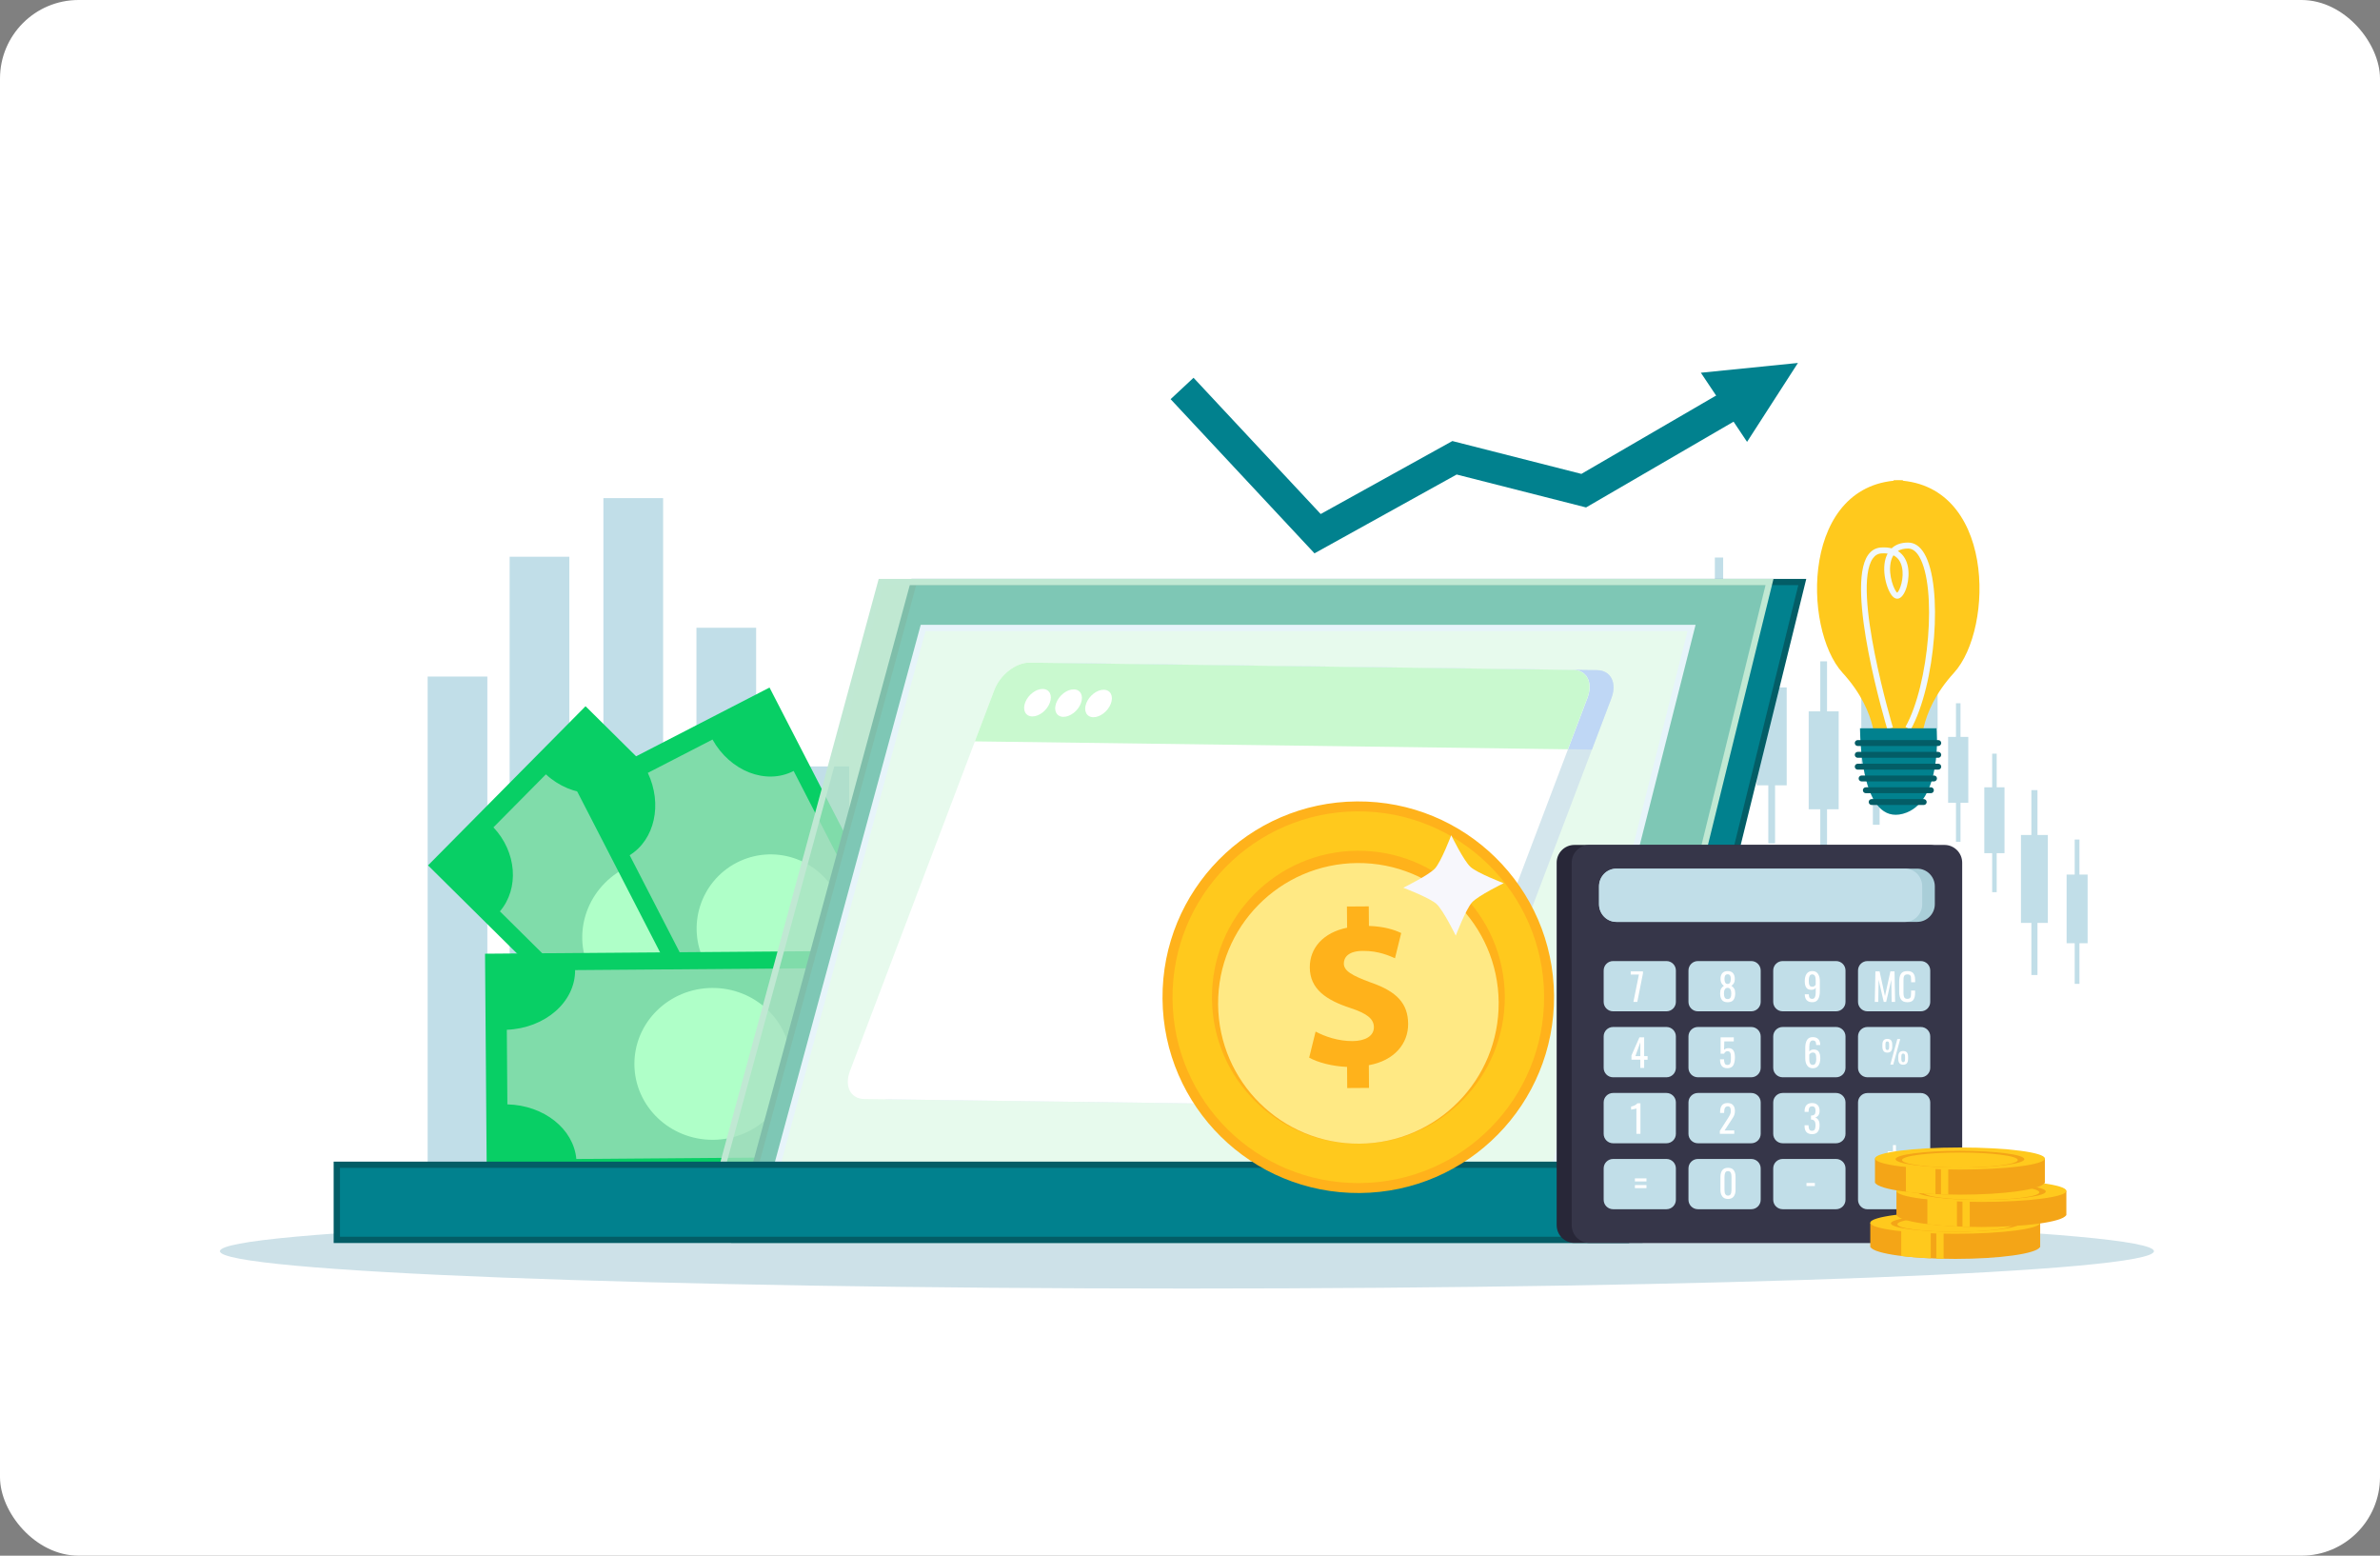 <svg xmlns="http://www.w3.org/2000/svg" width="303" height="198" viewBox="0 0 303 198" fill="none"><rect x="0" y="0" width="303" height="198" fill="#808080" stroke="none"/><rect width="303" height="198" rx="10" fill="white"></rect><g clip-path="url(#clip0_4586_1573)"><path d="M221.19 78.766H216.508V94.051H221.19V78.766Z" fill="#C1DEE8"></path><path d="M219.377 70.961H218.32V103.107H219.377V70.961Z" fill="#C1DEE8"></path><path d="M227.466 87.492H223.648V99.953H227.466V87.492Z" fill="#C1DEE8"></path><path d="M225.984 81.133H225.125V107.34H225.984V81.133Z" fill="#C1DEE8"></path><path d="M234.084 90.539H230.266V103H234.084V90.539Z" fill="#C1DEE8"></path><path d="M232.602 84.172H231.742V110.379H232.602V84.172Z" fill="#C1DEE8"></path><path d="M240.779 85.133H236.961V97.594H240.779V85.133Z" fill="#C1DEE8"></path><path d="M239.297 78.766H238.438V104.972H239.297V78.766Z" fill="#C1DEE8"></path><path d="M246.677 80.297H242.859V92.758H246.677V80.297Z" fill="#C1DEE8"></path><path d="M245.195 73.93H244.336V100.136H245.195V73.93Z" fill="#C1DEE8"></path><path d="M250.585 93.789H248.016V102.173H250.585V93.789Z" fill="#C1DEE8"></path><path d="M249.593 89.508H249.016V107.139H249.593V89.508Z" fill="#C1DEE8"></path><path d="M255.194 100.203H252.625V108.587H255.194V100.203Z" fill="#C1DEE8"></path><path d="M254.202 95.922H253.625V113.553H254.202V95.922Z" fill="#C1DEE8"></path><path d="M260.713 106.273H257.289V117.463H260.713V106.273Z" fill="#C1DEE8"></path><path d="M259.392 100.562H258.617V124.093H259.392V100.562Z" fill="#C1DEE8"></path><path d="M265.778 111.312H263.102V120.05H265.778V111.312Z" fill="#C1DEE8"></path><path d="M264.737 106.852H264.133V125.221H264.737V106.852Z" fill="#C1DEE8"></path><path d="M84.421 63.398H76.82V148.482H84.421V63.398Z" fill="#C1DEE8"></path><path d="M72.483 70.859H64.883V148.491H72.483V70.859Z" fill="#C1DEE8"></path><path d="M62.045 86.109H54.445V148.486H62.045V86.109Z" fill="#C1DEE8"></path><path d="M96.264 79.898H88.664V148.488H96.264V79.898Z" fill="#C1DEE8"></path><path d="M108.108 97.547H100.508V148.488H108.108V97.547Z" fill="#C1DEE8"></path><path d="M274.219 159.246C274.219 161.869 219.101 163.999 151.107 163.999C83.117 163.999 28 161.873 28 159.246C28 156.623 83.117 154.492 151.111 154.492C219.101 154.492 274.219 156.623 274.219 159.246Z" fill="#CDE1E8"></path><path d="M74.547 89.886L54.492 110.141L93.751 149.012L113.805 128.758L74.547 89.886Z" fill="#08CF65"></path><path d="M104.917 123.034L80.576 98.931C77.716 101.818 72.829 101.625 69.499 98.555L62.82 105.3C65.788 108.456 66.128 113.07 63.644 115.993L88.011 140.119C90.97 137.388 95.871 137.715 99.116 140.929L105.776 134.201C102.495 130.965 102.137 126.01 104.917 123.034Z" fill="#AAE0C3" fill-opacity="0.74"></path><path d="M90.39 112.029C94.025 115.628 93.926 121.621 90.171 125.417C86.416 129.208 80.427 129.364 76.788 125.766C73.153 122.167 73.252 116.178 77.007 112.383C80.763 108.587 86.756 108.43 90.39 112.029Z" fill="#AFFFC8"></path><path d="M97.969 87.507L73.234 100.25L99.009 150.28L123.743 137.537L97.969 87.507Z" fill="#08CF65"></path><path d="M117.019 129.145L101.04 98.126C97.513 99.944 92.961 98.153 90.709 94.125L82.474 98.368C84.362 102.356 83.351 106.873 80.164 108.846L96.161 139.896C99.737 138.263 104.258 140.187 106.389 144.319L114.602 140.084C112.454 135.922 113.541 131.074 117.019 129.145Z" fill="#AAE0C3" fill-opacity="0.74"></path><path d="M106.508 113.86C108.894 118.492 107.076 124.181 102.444 126.567C97.811 128.948 92.122 127.131 89.737 122.498C87.351 117.866 89.172 112.181 93.801 109.791C98.433 107.405 104.122 109.227 106.508 113.86Z" fill="#AFFFC8"></path><path d="M121.186 120.925L61.75 121.383L61.97 149.886L121.406 149.428L121.186 120.925Z" fill="#08CF65"></path><path d="M110.066 123.188L73.216 123.469C73.247 127.534 69.389 130.868 64.523 131.065L64.595 140.559C69.254 140.675 73.028 143.687 73.372 147.51L110.259 147.223C110.424 143.2 114.395 139.954 119.305 139.914L119.229 130.452C114.278 130.492 110.232 127.261 110.066 123.188Z" fill="#AAE0C3" fill-opacity="0.74"></path><path d="M90.653 125.742C96.154 125.702 100.653 129.995 100.693 135.33C100.733 140.665 96.306 145.025 90.801 145.07C85.3 145.114 80.806 140.822 80.766 135.482C80.726 130.142 85.152 125.783 90.653 125.742Z" fill="#AFFFC8"></path><path d="M93.602 157.788H208.813L229.447 74.078H116.335L93.602 157.788Z" fill="#01818E"></path><path d="M209.13 158.186H93.086L93.225 157.689L116.039 73.68H229.957L209.13 158.186ZM94.124 157.389H208.512L228.945 74.472H116.643L94.124 157.389Z" fill="#035D66"></path><path d="M89.438 157.788H204.649L225.279 74.078H112.166L89.438 157.788Z" fill="#AAE0C3" fill-opacity="0.74"></path><path d="M204.958 158.186H88.914L89.053 157.689L111.867 73.68H225.785L204.958 158.186ZM89.953 157.389H204.34L224.773 74.472H112.476L89.953 157.389Z" fill="#C0E8D3"></path><path d="M97.961 151.949H197.09L215.357 79.922H117.521L97.961 151.949Z" fill="#E7FAED"></path><path d="M197.403 152.343H97.445L97.58 151.846L117.22 79.523H215.866L197.403 152.343ZM98.484 151.551H196.785L214.845 80.316H117.829L98.484 151.551Z" fill="#E7F4FA"></path><path d="M186.762 137.357C186.023 139.304 184.018 140.862 182.277 140.84L113.074 139.918C111.333 139.895 110.518 138.297 111.257 136.35L129.644 87.858C130.383 85.91 132.388 84.353 134.134 84.375L203.336 85.297C205.078 85.32 205.888 86.918 205.149 88.86L186.762 137.357Z" fill="#D4E6ED"></path><path d="M203.336 85.297L134.133 84.375C132.392 84.353 130.382 85.91 129.644 87.858L127.164 94.397L202.669 95.404L205.149 88.865C205.883 86.913 205.073 85.32 203.336 85.297Z" fill="#BFD7F5"></path><path d="M136.696 89.499C136.333 90.462 135.335 91.236 134.467 91.222C133.603 91.209 133.2 90.417 133.563 89.454C133.93 88.483 134.928 87.713 135.792 87.727C136.66 87.74 137.063 88.528 136.696 89.499Z" fill="white"></path><path d="M140.654 89.554C140.291 90.516 139.288 91.291 138.42 91.277C137.556 91.264 137.153 90.472 137.516 89.509C137.883 88.538 138.881 87.768 139.745 87.781C140.613 87.795 141.021 88.583 140.654 89.554Z" fill="white"></path><path d="M144.468 89.601C144.105 90.563 143.107 91.338 142.239 91.324C141.375 91.311 140.972 90.518 141.339 89.556C141.706 88.585 142.704 87.815 143.563 87.828C144.432 87.842 144.835 88.629 144.468 89.601Z" fill="white"></path><path d="M183.715 137.318C182.977 139.265 180.971 140.823 179.23 140.801L110.027 139.878C108.286 139.856 107.471 138.258 108.21 136.311L126.597 87.819C127.336 85.871 129.341 84.314 131.087 84.336L200.29 85.258C202.031 85.281 202.841 86.879 202.102 88.826L183.715 137.318Z" fill="white"></path><path d="M200.281 85.258L131.078 84.336C129.337 84.314 127.328 85.871 126.589 87.819L124.109 94.358L199.614 95.365L202.094 88.826C202.833 86.874 202.023 85.281 200.281 85.258Z" fill="#C9F9CF"></path><path d="M133.649 89.46C133.287 90.422 132.288 91.197 131.42 91.183C130.556 91.17 130.153 90.378 130.516 89.415C130.883 88.444 131.881 87.674 132.745 87.688C133.613 87.701 134.016 88.489 133.649 89.46Z" fill="white"></path><path d="M137.607 89.515C137.244 90.477 136.242 91.251 135.373 91.238C134.509 91.225 134.107 90.432 134.469 89.47C134.836 88.499 135.834 87.729 136.698 87.742C137.566 87.751 137.974 88.544 137.607 89.515Z" fill="white"></path><path d="M141.421 89.562C141.058 90.524 140.06 91.298 139.192 91.285C138.328 91.272 137.925 90.479 138.292 89.517C138.659 88.546 139.657 87.776 140.517 87.789C141.385 87.803 141.788 88.59 141.421 89.562Z" fill="white"></path><path d="M207.093 157.807H42.883V148.242H209.255L207.093 157.807Z" fill="#01818E"></path><path d="M207.411 158.206H42.477V147.844H209.752L207.411 158.206ZM43.282 157.409H206.767L208.754 148.64H43.282V157.409Z" fill="#035D66"></path><path d="M247.899 155.933C247.899 157.178 246.887 158.194 245.638 158.194H200.44C199.191 158.194 198.18 157.182 198.18 155.933V109.799C198.18 108.551 199.191 107.539 200.44 107.539H245.634C246.883 107.539 247.894 108.551 247.894 109.799V155.933H247.899Z" fill="#282738"></path><path d="M249.808 155.933C249.808 157.178 248.797 158.194 247.548 158.194H202.354C201.105 158.194 200.094 157.182 200.094 155.933V109.799C200.094 108.551 201.105 107.539 202.354 107.539H247.548C248.797 107.539 249.808 108.551 249.808 109.799V155.933Z" fill="#363649"></path><path d="M246.324 115.075C246.324 116.324 245.312 117.336 244.063 117.336H205.834C204.585 117.336 203.578 116.324 203.578 115.075V112.815C203.578 111.566 204.59 110.555 205.834 110.555H244.063C245.312 110.555 246.324 111.566 246.324 112.815V115.075Z" fill="#A9CED8"></path><path d="M244.718 115.075C244.718 116.324 243.747 117.336 242.543 117.336H205.746C204.546 117.336 203.57 116.324 203.57 115.075V112.815C203.57 111.566 204.542 110.555 205.746 110.555H242.543C243.747 110.555 244.718 111.566 244.718 112.815V115.075Z" fill="#C1DEE8"></path><path d="M213.358 127.517C213.358 128.179 212.821 128.716 212.158 128.716H205.364C204.701 128.716 204.164 128.179 204.164 127.517V123.52C204.164 122.857 204.701 122.32 205.364 122.32H212.158C212.821 122.32 213.358 122.857 213.358 123.52V127.517Z" fill="#C1DEE8"></path><path d="M224.155 127.517C224.155 128.179 223.617 128.716 222.955 128.716H216.16C215.498 128.716 214.961 128.179 214.961 127.517V123.52C214.961 122.857 215.498 122.32 216.16 122.32H222.955C223.617 122.32 224.155 122.857 224.155 123.52V127.517Z" fill="#C1DEE8"></path><path d="M234.953 127.517C234.953 128.179 234.415 128.716 233.749 128.716H226.954C226.292 128.716 225.75 128.179 225.75 127.517V123.52C225.75 122.857 226.287 122.32 226.954 122.32H233.749C234.415 122.32 234.953 122.857 234.953 123.52V127.517Z" fill="#C1DEE8"></path><path d="M245.741 127.517C245.741 128.179 245.203 128.716 244.545 128.716H237.746C237.084 128.716 236.547 128.179 236.547 127.517V123.52C236.547 122.857 237.08 122.32 237.746 122.32H244.545C245.203 122.32 245.741 122.857 245.741 123.52V127.517Z" fill="#C1DEE8"></path><path d="M213.358 135.912C213.358 136.574 212.821 137.112 212.158 137.112H205.364C204.701 137.112 204.164 136.574 204.164 135.912V131.91C204.164 131.248 204.701 130.711 205.364 130.711H212.158C212.821 130.711 213.358 131.248 213.358 131.91V135.912Z" fill="#C1DEE8"></path><path d="M224.155 135.912C224.155 136.574 223.617 137.112 222.955 137.112H216.16C215.498 137.112 214.961 136.574 214.961 135.912V131.91C214.961 131.248 215.498 130.711 216.16 130.711H222.955C223.617 130.711 224.155 131.248 224.155 131.91V135.912Z" fill="#C1DEE8"></path><path d="M234.953 135.912C234.953 136.574 234.415 137.112 233.749 137.112H226.954C226.292 137.112 225.75 136.574 225.75 135.912V131.91C225.75 131.248 226.287 130.711 226.954 130.711H233.749C234.415 130.711 234.953 131.248 234.953 131.91V135.912Z" fill="#C1DEE8"></path><path d="M245.741 135.912C245.741 136.574 245.203 137.112 244.545 137.112H237.746C237.084 137.112 236.547 136.574 236.547 135.912V131.91C236.547 131.248 237.08 130.711 237.746 130.711H244.545C245.203 130.711 245.741 131.248 245.741 131.91V135.912Z" fill="#C1DEE8"></path><path d="M213.358 144.31C213.358 144.973 212.821 145.51 212.158 145.51H205.364C204.701 145.51 204.164 144.973 204.164 144.31V140.309C204.164 139.646 204.701 139.109 205.364 139.109H212.158C212.821 139.109 213.358 139.646 213.358 140.309V144.31Z" fill="#C1DEE8"></path><path d="M224.155 144.31C224.155 144.973 223.617 145.51 222.955 145.51H216.16C215.498 145.51 214.961 144.973 214.961 144.31V140.309C214.961 139.646 215.498 139.109 216.16 139.109H222.955C223.617 139.109 224.155 139.646 224.155 140.309V144.31Z" fill="#C1DEE8"></path><path d="M234.953 144.31C234.953 144.973 234.415 145.51 233.749 145.51H226.954C226.292 145.51 225.75 144.973 225.75 144.31V140.309C225.75 139.646 226.287 139.109 226.954 139.109H233.749C234.415 139.109 234.953 139.646 234.953 140.309V144.31Z" fill="#C1DEE8"></path><path d="M213.358 152.704C213.358 153.367 212.821 153.904 212.158 153.904H205.364C204.701 153.904 204.164 153.367 204.164 152.704V148.707C204.164 148.045 204.701 147.508 205.364 147.508H212.158C212.821 147.508 213.358 148.045 213.358 148.707V152.704Z" fill="#C1DEE8"></path><path d="M224.155 152.704C224.155 153.367 223.617 153.904 222.955 153.904H216.16C215.498 153.904 214.961 153.367 214.961 152.704V148.707C214.961 148.045 215.498 147.508 216.16 147.508H222.955C223.617 147.508 224.155 148.045 224.155 148.707V152.704Z" fill="#C1DEE8"></path><path d="M234.953 152.704C234.953 153.367 234.415 153.904 233.749 153.904H226.954C226.292 153.904 225.75 153.367 225.75 152.704V148.707C225.75 148.045 226.287 147.508 226.954 147.508H233.749C234.415 147.508 234.953 148.045 234.953 148.707V152.704Z" fill="#C1DEE8"></path><path d="M245.741 152.711C245.741 153.373 245.203 153.91 244.545 153.91H237.746C237.084 153.91 236.547 153.373 236.547 152.711V140.317C236.547 139.654 237.08 139.117 237.746 139.117H244.545C245.203 139.117 245.741 139.654 245.741 140.317V152.711Z" fill="#C1DEE8"></path><path d="M208.328 141.093C208.323 141.102 208.225 141.125 208.041 141.16C207.853 141.196 207.723 141.219 207.656 141.232V140.843C208.046 140.753 208.314 140.61 208.457 140.422H208.847V144.311H208.332V141.093H208.328Z" fill="white"></path><path d="M218.945 143.945L219.934 142.405C219.984 142.324 220.011 142.275 220.028 142.257C220.14 142.078 220.221 141.935 220.275 141.81C220.328 141.693 220.355 141.55 220.355 141.384C220.355 141.196 220.324 141.053 220.261 140.955C220.203 140.856 220.105 140.807 219.966 140.807C219.661 140.807 219.505 141.044 219.505 141.523V141.653H218.99V141.519C218.99 141.156 219.066 140.874 219.218 140.682C219.371 140.485 219.612 140.391 219.943 140.391C220.248 140.391 220.481 140.48 220.637 140.655C220.794 140.825 220.874 141.075 220.874 141.393C220.874 141.55 220.857 141.689 220.821 141.814C220.785 141.939 220.74 142.047 220.691 142.132C220.637 142.221 220.557 142.347 220.449 142.517L219.559 143.877H220.789V144.312H218.954V143.945H218.945Z" fill="white"></path><path d="M229.984 144.088C229.823 143.913 229.742 143.667 229.742 143.349V143.219H230.248V143.309C230.257 143.506 230.293 143.658 230.351 143.766C230.414 143.873 230.53 143.922 230.691 143.922C230.866 143.922 230.982 143.864 231.045 143.743C231.107 143.622 231.139 143.443 231.139 143.206C231.139 142.987 231.098 142.817 231.018 142.696C230.937 142.575 230.807 142.508 230.628 142.494C230.619 142.494 230.593 142.494 230.557 142.494V141.98H230.624C230.807 141.971 230.937 141.921 231.018 141.836C231.098 141.747 231.139 141.595 231.139 141.389C231.139 141.196 231.107 141.053 231.045 140.955C230.978 140.861 230.866 140.811 230.7 140.811C230.534 140.811 230.418 140.865 230.355 140.968C230.293 141.071 230.257 141.228 230.252 141.434V141.514H229.747V141.384C229.747 141.071 229.827 140.825 229.988 140.65C230.149 140.476 230.387 140.391 230.7 140.391C231.013 140.391 231.251 140.48 231.412 140.655C231.573 140.825 231.653 141.071 231.653 141.389C231.653 141.613 231.604 141.801 231.506 141.944C231.403 142.087 231.268 142.185 231.098 142.235C231.273 142.288 231.412 142.4 231.51 142.566C231.604 142.732 231.653 142.946 231.653 143.21C231.653 143.573 231.577 143.851 231.421 144.052C231.268 144.249 231.027 144.352 230.696 144.352C230.378 144.347 230.145 144.262 229.984 144.088Z" fill="white"></path><path d="M208.831 134.873H207.703V134.336L208.715 132.031H209.319V134.421H209.758V134.878H209.319V135.921H208.827V134.873H208.831ZM208.831 134.421V132.653L208.2 134.421H208.831Z" fill="white"></path><path d="M219.196 135.666C219.048 135.478 218.977 135.191 218.977 134.824H219.487C219.487 135.039 219.518 135.214 219.581 135.348C219.635 135.478 219.751 135.545 219.925 135.545C220.055 135.545 220.154 135.509 220.216 135.429C220.284 135.352 220.324 135.249 220.337 135.124C220.36 134.994 220.364 134.824 220.364 134.618C220.364 134.426 220.355 134.265 220.333 134.153C220.31 134.036 220.27 133.947 220.207 133.884C220.145 133.822 220.051 133.79 219.925 133.79C219.823 133.79 219.737 133.822 219.661 133.884C219.585 133.942 219.532 134.023 219.491 134.113H219.053V132.031H220.731V132.546H219.523L219.491 133.62C219.626 133.477 219.814 133.405 220.051 133.405C220.351 133.405 220.561 133.504 220.686 133.71C220.816 133.911 220.874 134.193 220.874 134.556C220.874 134.999 220.803 135.339 220.66 135.59C220.516 135.836 220.266 135.957 219.912 135.957C219.581 135.952 219.339 135.854 219.196 135.666Z" fill="white"></path><path d="M230.065 135.608C229.909 135.37 229.828 135.066 229.828 134.681V133.374C229.828 132.953 229.9 132.622 230.047 132.372C230.195 132.121 230.441 132 230.782 132C231.086 132 231.314 132.081 231.48 132.242C231.641 132.407 231.726 132.64 231.735 132.944L231.739 133.003H231.22C231.22 132.806 231.189 132.653 231.122 132.564C231.059 132.47 230.943 132.425 230.782 132.425C230.486 132.425 230.343 132.703 230.343 133.253V133.844C230.392 133.759 230.468 133.696 230.562 133.647C230.661 133.602 230.773 133.576 230.907 133.576C231.211 133.576 231.426 133.674 231.551 133.866C231.681 134.059 231.744 134.336 231.744 134.699C231.744 135.075 231.668 135.384 231.507 135.617C231.35 135.849 231.108 135.966 230.777 135.966C230.464 135.961 230.222 135.84 230.065 135.608ZM231.126 135.335C231.193 135.205 231.229 135.03 231.229 134.82C231.229 134.623 231.22 134.466 231.207 134.354C231.189 134.238 231.153 134.144 231.086 134.068C231.023 133.992 230.92 133.96 230.782 133.96C230.683 133.96 230.598 133.983 230.522 134.037C230.446 134.09 230.388 134.148 230.338 134.225V134.806C230.338 135.026 230.37 135.205 230.441 135.335C230.508 135.469 230.62 135.536 230.777 135.536C230.943 135.532 231.055 135.469 231.126 135.335Z" fill="white"></path><path d="M208.652 124.036H207.609V123.633H209.167V123.883L208.446 127.522H207.95L208.652 124.036Z" fill="white"></path><path d="M219.22 127.269C219.068 127.072 218.992 126.79 218.992 126.427C218.992 126.181 219.032 125.984 219.113 125.836C219.198 125.689 219.314 125.568 219.471 125.469C219.18 125.277 219.041 124.986 219.041 124.601C219.041 124.283 219.118 124.037 219.265 123.862C219.417 123.683 219.646 123.594 219.955 123.594C220.259 123.594 220.483 123.683 220.63 123.862C220.783 124.037 220.859 124.283 220.859 124.601C220.859 124.807 220.823 124.981 220.747 125.12C220.671 125.259 220.568 125.375 220.429 125.469C220.586 125.568 220.706 125.693 220.787 125.836C220.872 125.984 220.912 126.181 220.912 126.423C220.912 126.785 220.836 127.067 220.689 127.264C220.536 127.461 220.295 127.559 219.959 127.559C219.614 127.564 219.368 127.465 219.22 127.269ZM220.313 126.964C220.38 126.839 220.411 126.66 220.411 126.432C220.411 126.226 220.375 126.056 220.304 125.926C220.232 125.796 220.116 125.729 219.95 125.724C219.78 125.729 219.659 125.796 219.587 125.926C219.511 126.056 219.476 126.226 219.476 126.432C219.476 126.66 219.511 126.839 219.579 126.964C219.646 127.089 219.767 127.157 219.946 127.157C220.125 127.157 220.245 127.094 220.313 126.964ZM220.348 124.574C220.348 124.404 220.322 124.265 220.254 124.158C220.192 124.05 220.089 124.001 219.95 124.001C219.807 124.001 219.704 124.055 219.637 124.158C219.574 124.265 219.543 124.404 219.543 124.574C219.543 124.766 219.57 124.923 219.632 125.048C219.695 125.169 219.798 125.236 219.95 125.236C220.219 125.232 220.348 125.013 220.348 124.574Z" fill="white"></path><path d="M230.025 127.309C229.864 127.143 229.775 126.901 229.77 126.593V126.552H230.28C230.28 126.749 230.316 126.893 230.383 126.991C230.446 127.085 230.562 127.13 230.732 127.13C231.019 127.13 231.162 126.852 231.162 126.302V125.711C231.113 125.796 231.041 125.859 230.947 125.912C230.853 125.957 230.737 125.979 230.598 125.979C230.294 125.979 230.079 125.881 229.954 125.689C229.824 125.496 229.766 125.219 229.766 124.856C229.766 124.476 229.842 124.171 230.003 123.938C230.16 123.71 230.401 123.594 230.732 123.594C231.05 123.594 231.292 123.71 231.449 123.947C231.61 124.18 231.686 124.489 231.686 124.865V126.167C231.686 126.588 231.61 126.919 231.467 127.175C231.319 127.425 231.073 127.555 230.732 127.555C230.419 127.559 230.186 127.474 230.025 127.309ZM231.158 125.321V124.749C231.158 124.261 231.014 124.019 230.723 124.019C230.562 124.019 230.446 124.086 230.383 124.216C230.312 124.35 230.28 124.52 230.28 124.731C230.28 124.928 230.285 125.084 230.303 125.196C230.316 125.308 230.356 125.407 230.424 125.478C230.486 125.554 230.585 125.59 230.723 125.59C230.916 125.59 231.059 125.501 231.158 125.321Z" fill="white"></path><path d="M219.273 152.285C219.112 152.075 219.031 151.802 219.031 151.453V149.774C219.031 149.421 219.112 149.143 219.268 148.937C219.425 148.731 219.667 148.633 219.998 148.633C220.32 148.633 220.562 148.731 220.719 148.937C220.875 149.139 220.956 149.421 220.956 149.774V151.453C220.956 151.806 220.875 152.084 220.714 152.29C220.553 152.496 220.316 152.599 219.998 152.599C219.676 152.599 219.434 152.496 219.273 152.285ZM220.437 151.457V149.774C220.437 149.555 220.405 149.376 220.338 149.25C220.28 149.121 220.164 149.054 219.994 149.054C219.823 149.054 219.707 149.116 219.64 149.25C219.582 149.376 219.546 149.555 219.546 149.774V151.457C219.546 151.936 219.694 152.173 219.994 152.173C220.289 152.173 220.437 151.936 220.437 151.457Z" fill="white"></path><path d="M208.141 149.977H209.613V150.37H208.141V149.977ZM208.141 150.831H209.613V151.221H208.141V150.831Z" fill="white"></path><path d="M240.992 146.915H240.32V146.525H240.992V145.742H241.377V146.525H242.07V146.915H241.377V147.698H240.992V146.915Z" fill="white"></path><path d="M238.76 123.633H239.293L239.978 126.784L240.667 123.633H241.195L241.267 127.522H240.828L240.783 124.698L240.13 127.522H239.821L239.168 124.698L239.123 127.522H238.68L238.76 123.633Z" fill="white"></path><path d="M242.026 127.215C241.87 126.987 241.789 126.669 241.789 126.266V124.896C241.789 124.471 241.87 124.149 242.022 123.925C242.174 123.701 242.447 123.594 242.836 123.594C243.186 123.594 243.436 123.692 243.588 123.876C243.741 124.064 243.817 124.341 243.817 124.708V125.017H243.306V124.749C243.306 124.57 243.297 124.431 243.28 124.332C243.262 124.238 243.226 124.162 243.154 124.104C243.092 124.046 242.984 124.014 242.841 124.014C242.689 124.014 242.581 124.046 242.51 124.108C242.438 124.171 242.389 124.256 242.366 124.368C242.344 124.48 242.335 124.628 242.335 124.816V126.355C242.335 126.552 242.353 126.709 242.389 126.821C242.416 126.933 242.469 127.013 242.541 127.058C242.617 127.107 242.711 127.13 242.845 127.13C242.98 127.13 243.083 127.098 243.15 127.04C243.217 126.982 243.257 126.897 243.275 126.794C243.293 126.687 243.302 126.543 243.302 126.36V126.073H243.812V126.36C243.812 126.745 243.741 127.045 243.597 127.251C243.45 127.457 243.199 127.559 242.836 127.559C242.452 127.559 242.187 127.443 242.026 127.215Z" fill="white"></path><path d="M229.984 150.562H231.054V150.952H229.984V150.562Z" fill="white"></path><path d="M239.801 133.775C239.698 133.645 239.648 133.462 239.648 133.22V132.97C239.648 132.728 239.698 132.54 239.796 132.415C239.895 132.289 240.056 132.227 240.275 132.227C240.494 132.227 240.656 132.289 240.754 132.406C240.852 132.526 240.902 132.705 240.902 132.947V133.234C240.902 133.475 240.848 133.654 240.754 133.784C240.651 133.91 240.49 133.972 240.275 133.972C240.056 133.972 239.895 133.91 239.801 133.775ZM240.463 133.538C240.494 133.462 240.512 133.359 240.512 133.234V132.947C240.512 132.817 240.499 132.723 240.463 132.652C240.432 132.585 240.365 132.549 240.271 132.549C240.172 132.549 240.109 132.585 240.083 132.652C240.051 132.719 240.038 132.822 240.038 132.952V133.234C240.038 133.363 240.051 133.462 240.087 133.534C240.123 133.61 240.186 133.641 240.275 133.641C240.365 133.645 240.432 133.61 240.463 133.538ZM241.551 132.249H241.918L241.032 135.49H240.66L241.551 132.249ZM241.672 134.764V134.514C241.672 134.268 241.721 134.084 241.815 133.959C241.913 133.833 242.074 133.771 242.289 133.771C242.513 133.771 242.674 133.829 242.773 133.95C242.871 134.075 242.92 134.254 242.92 134.496V134.773C242.92 135.015 242.867 135.199 242.768 135.324C242.665 135.449 242.509 135.512 242.289 135.512C241.877 135.516 241.672 135.266 241.672 134.764ZM242.486 135.078C242.518 135.006 242.535 134.908 242.535 134.778V134.487C242.535 134.362 242.518 134.263 242.486 134.196C242.455 134.129 242.392 134.093 242.294 134.093C242.2 134.093 242.137 134.129 242.106 134.196C242.079 134.263 242.061 134.366 242.061 134.491V134.778C242.061 134.908 242.079 135.006 242.11 135.078C242.146 135.149 242.204 135.19 242.294 135.19C242.388 135.19 242.45 135.154 242.486 135.078Z" fill="white"></path><path d="M238.109 155.625V158.745H238.154C238.651 159.573 243.284 160.226 248.923 160.226C254.563 160.226 259.196 159.573 259.692 158.745H259.737V155.625H238.109Z" fill="#F4A517"></path><path d="M242.047 155.727V159.858C243.139 159.992 244.415 160.095 245.807 160.158V155.727H242.047Z" fill="#FFC91D"></path><path d="M246.516 156.469V160.188C246.82 160.197 247.129 160.211 247.442 160.211V156.469H246.516Z" fill="#FFC91D"></path><path d="M259.737 155.624C259.737 156.399 254.894 157.03 248.923 157.03C242.952 157.03 238.109 156.399 238.109 155.624C238.109 154.85 242.952 154.219 248.923 154.219C254.894 154.219 259.737 154.85 259.737 155.624Z" fill="#FFC91D"></path><path d="M257.116 155.706C257.116 156.297 253.446 156.767 248.925 156.767C244.4 156.767 240.734 156.292 240.734 155.706C240.734 155.115 244.4 154.641 248.925 154.641C253.451 154.641 257.116 155.115 257.116 155.706Z" fill="#F4A517"></path><path d="M256.299 155.817C256.299 156.345 253 156.775 248.927 156.775C244.853 156.775 241.555 156.345 241.555 155.817C241.555 155.289 244.853 154.859 248.927 154.859C252.995 154.855 256.299 155.289 256.299 155.817Z" fill="#FFC91D"></path><path d="M241.438 151.57V154.686H241.487C241.984 155.518 246.612 156.167 252.256 156.167C257.9 156.167 262.528 155.518 263.025 154.686H263.07V151.57H241.438Z" fill="#F4A517"></path><path d="M245.375 151.664V155.795C246.472 155.93 247.743 156.037 249.139 156.1V151.664H245.375Z" fill="#FFC91D"></path><path d="M249.844 152.406V156.126C250.148 156.135 250.457 156.144 250.77 156.148V152.406H249.844Z" fill="#FFC91D"></path><path d="M263.07 151.57C263.07 152.344 258.227 152.975 252.251 152.975C246.28 152.975 241.438 152.344 241.438 151.57C241.438 150.791 246.28 150.164 252.251 150.164C258.227 150.16 263.07 150.791 263.07 151.57Z" fill="#FFC91D"></path><path d="M260.449 151.651C260.449 152.238 256.779 152.717 252.254 152.717C247.728 152.717 244.062 152.238 244.062 151.651C244.062 151.065 247.728 150.586 252.254 150.586C256.779 150.59 260.449 151.065 260.449 151.651Z" fill="#F4A517"></path><path d="M259.627 151.755C259.627 152.283 256.323 152.713 252.255 152.713C248.182 152.713 244.883 152.283 244.883 151.755C244.883 151.227 248.186 150.797 252.255 150.797C256.323 150.797 259.627 151.227 259.627 151.755Z" fill="#FFC91D"></path><path d="M238.703 147.453V150.568H238.752C239.249 151.401 243.877 152.05 249.522 152.05C255.166 152.05 259.794 151.401 260.291 150.568H260.335V147.453H238.703Z" fill="#F4A517"></path><path d="M242.641 147.555V151.686C243.737 151.82 245.008 151.928 246.405 151.99V147.555H242.641Z" fill="#FFC91D"></path><path d="M247.109 148.297V152.016C247.414 152.025 247.723 152.034 248.036 152.039V148.297H247.109Z" fill="#FFC91D"></path><path d="M260.335 147.452C260.335 148.227 255.492 148.858 249.517 148.858C243.546 148.858 238.703 148.227 238.703 147.452C238.703 146.674 243.546 146.047 249.517 146.047C255.492 146.047 260.335 146.674 260.335 147.452Z" fill="#FFC91D"></path><path d="M257.715 147.534C257.715 148.12 254.044 148.599 249.519 148.599C244.994 148.599 241.328 148.12 241.328 147.534C241.328 146.948 244.994 146.469 249.519 146.469C254.044 146.473 257.715 146.948 257.715 147.534Z" fill="#F4A517"></path><path d="M256.892 147.645C256.892 148.174 253.589 148.603 249.52 148.603C245.447 148.603 242.148 148.174 242.148 147.645C242.148 147.117 245.452 146.688 249.52 146.688C253.589 146.688 256.892 147.117 256.892 147.645Z" fill="#FFC91D"></path><path d="M167.347 70.426L149.031 50.803L151.95 48.082L168.139 65.422L184.902 56.134L201.328 60.315L222.791 47.836L224.8 51.287L201.924 64.585L185.448 60.395L167.347 70.426Z" fill="#01818E"></path><path d="M216.539 47.44L222.42 56.239L228.897 46.195L216.539 47.44Z" fill="#01818E"></path><path d="M238.692 95.576C238.692 95.576 239.367 90.877 234.578 85.631C229.435 80 229.31 61.201 242.254 61.125L242.053 95.693L238.692 95.576Z" fill="#FFC91D"></path><path d="M244.649 95.576C244.649 95.576 243.973 90.877 248.762 85.631C253.905 80 254.03 61.201 241.086 61.125L241.287 95.693L244.649 95.576Z" fill="#FFC91D"></path><path d="M243.24 92.885L242.586 92.518C245.626 87.093 246.628 74.744 244.345 70.854C243.938 70.16 243.459 69.811 242.913 69.811C242.394 69.811 241.964 69.918 241.62 70.129C242.434 70.635 242.757 71.467 242.882 72.054C243.226 73.647 242.627 75.84 241.763 76.162C241.606 76.221 241.293 76.266 240.944 75.898C240.223 75.147 239.431 72.497 240.192 70.711C240.228 70.626 240.268 70.541 240.317 70.456C240.075 70.42 239.811 70.415 239.529 70.433C239.073 70.465 238.71 70.68 238.424 71.087C235.738 74.954 240.935 92.415 240.989 92.589L240.272 92.804C240.053 92.07 234.919 74.82 237.811 70.657C238.227 70.053 238.791 69.726 239.485 69.681C240.004 69.65 240.451 69.69 240.827 69.789C241.271 69.373 241.928 69.055 242.913 69.055C243.746 69.055 244.444 69.529 244.995 70.469C247.416 74.614 246.436 87.178 243.24 92.885ZM241.056 70.68C240.89 70.935 240.769 71.248 240.698 71.615C240.38 73.271 241.168 75.182 241.535 75.437C241.857 75.191 242.466 73.58 242.13 72.152C241.964 71.445 241.606 70.953 241.056 70.68Z" fill="#F0F8FF"></path><path d="M236.797 92.695H246.554C246.554 92.695 247.391 102.202 242.262 103.576C237.133 104.951 236.837 94.821 236.797 92.695Z" fill="#01818E"></path><path d="M246.763 94.947H236.509C236.303 94.947 236.133 94.777 236.133 94.571C236.133 94.365 236.303 94.195 236.509 94.195H246.763C246.969 94.195 247.139 94.365 247.139 94.571C247.139 94.777 246.969 94.947 246.763 94.947Z" fill="#035D66"></path><path d="M246.763 96.447H236.509C236.303 96.447 236.133 96.277 236.133 96.071C236.133 95.865 236.303 95.695 236.509 95.695H246.763C246.969 95.695 247.139 95.865 247.139 96.071C247.139 96.282 246.969 96.447 246.763 96.447Z" fill="#035D66"></path><path d="M246.763 97.955H236.509C236.303 97.955 236.133 97.785 236.133 97.579C236.133 97.373 236.303 97.203 236.509 97.203H246.763C246.969 97.203 247.139 97.373 247.139 97.579C247.139 97.785 246.969 97.955 246.763 97.955Z" fill="#035D66"></path><path d="M246.221 99.455H237.001C236.795 99.455 236.625 99.285 236.625 99.079C236.625 98.873 236.795 98.703 237.001 98.703H246.221C246.427 98.703 246.597 98.873 246.597 99.079C246.597 99.285 246.427 99.455 246.221 99.455Z" fill="#035D66"></path><path d="M245.825 100.955H237.54C237.334 100.955 237.164 100.785 237.164 100.579C237.164 100.373 237.334 100.203 237.54 100.203H245.825C246.031 100.203 246.201 100.373 246.201 100.579C246.201 100.789 246.031 100.955 245.825 100.955Z" fill="#035D66"></path><path d="M244.916 102.455H238.282C238.076 102.455 237.906 102.285 237.906 102.079C237.906 101.873 238.076 101.703 238.282 101.703H244.911C245.117 101.703 245.287 101.873 245.287 102.079C245.287 102.285 245.122 102.455 244.916 102.455Z" fill="#035D66"></path><path d="M197.845 126.735C197.953 140.499 186.875 151.738 173.111 151.841C159.347 151.944 148.104 140.866 148.001 127.106C147.893 113.338 158.962 102.099 172.748 102.001C186.508 101.898 197.747 112.967 197.845 126.735Z" fill="#FFB21B"></path><path d="M196.581 126.747C196.679 139.817 186.17 150.483 173.104 150.577C160.034 150.671 149.368 140.162 149.274 127.101C149.176 114.031 159.69 103.36 172.751 103.266C185.811 103.168 196.482 113.682 196.581 126.747Z" fill="#FFC91D"></path><path d="M191.578 126.79C191.649 137.08 183.373 145.495 173.074 145.571C162.775 145.643 154.36 137.358 154.297 127.063C154.217 116.764 162.502 108.353 172.801 108.282C183.096 108.201 191.493 116.491 191.578 126.79Z" fill="#FFB21B"></path><path d="M190.797 127.565C190.868 137.439 182.937 145.486 173.072 145.562C163.207 145.634 155.15 137.694 155.079 127.833C155.003 117.973 162.938 109.92 172.812 109.844C182.669 109.777 190.712 117.713 190.797 127.565Z" fill="#FFE984"></path><path d="M171.515 138.482L171.497 135.792C169.599 135.716 167.751 135.219 166.672 134.611L167.491 131.294C168.691 131.934 170.369 132.511 172.2 132.507C173.82 132.489 174.921 131.858 174.912 130.725C174.899 129.656 173.999 128.98 171.895 128.286C168.852 127.292 166.77 125.891 166.752 123.143C166.73 120.654 168.476 118.685 171.501 118.076L171.479 115.377L174.259 115.359L174.281 117.848C176.179 117.915 177.454 118.309 178.39 118.752L177.598 121.957C176.855 121.653 175.548 121.013 173.502 121.026C171.672 121.035 171.085 121.841 171.085 122.633C171.09 123.564 172.083 124.146 174.5 125.041C177.884 126.205 179.249 127.753 179.272 130.3C179.294 132.82 177.526 134.986 174.268 135.573L174.29 138.464L171.515 138.482Z" fill="#FFB21B"></path><path d="M182.685 110.539C183.481 109.671 184.757 106.305 184.757 106.305C184.757 106.305 186.337 109.541 187.205 110.333C188.074 111.13 191.435 112.41 191.435 112.41C191.435 112.41 188.203 113.981 187.407 114.849C186.615 115.722 185.334 119.084 185.334 119.084C185.334 119.084 183.759 115.856 182.886 115.055C182.018 114.263 178.656 112.987 178.656 112.987C178.656 112.987 181.888 111.403 182.685 110.539Z" fill="#F7F7FC"></path></g><defs><clipPath id="clip0_4586_1573"><rect width="246.219" height="130" fill="white" transform="translate(28 34)"></rect></clipPath></defs></svg>